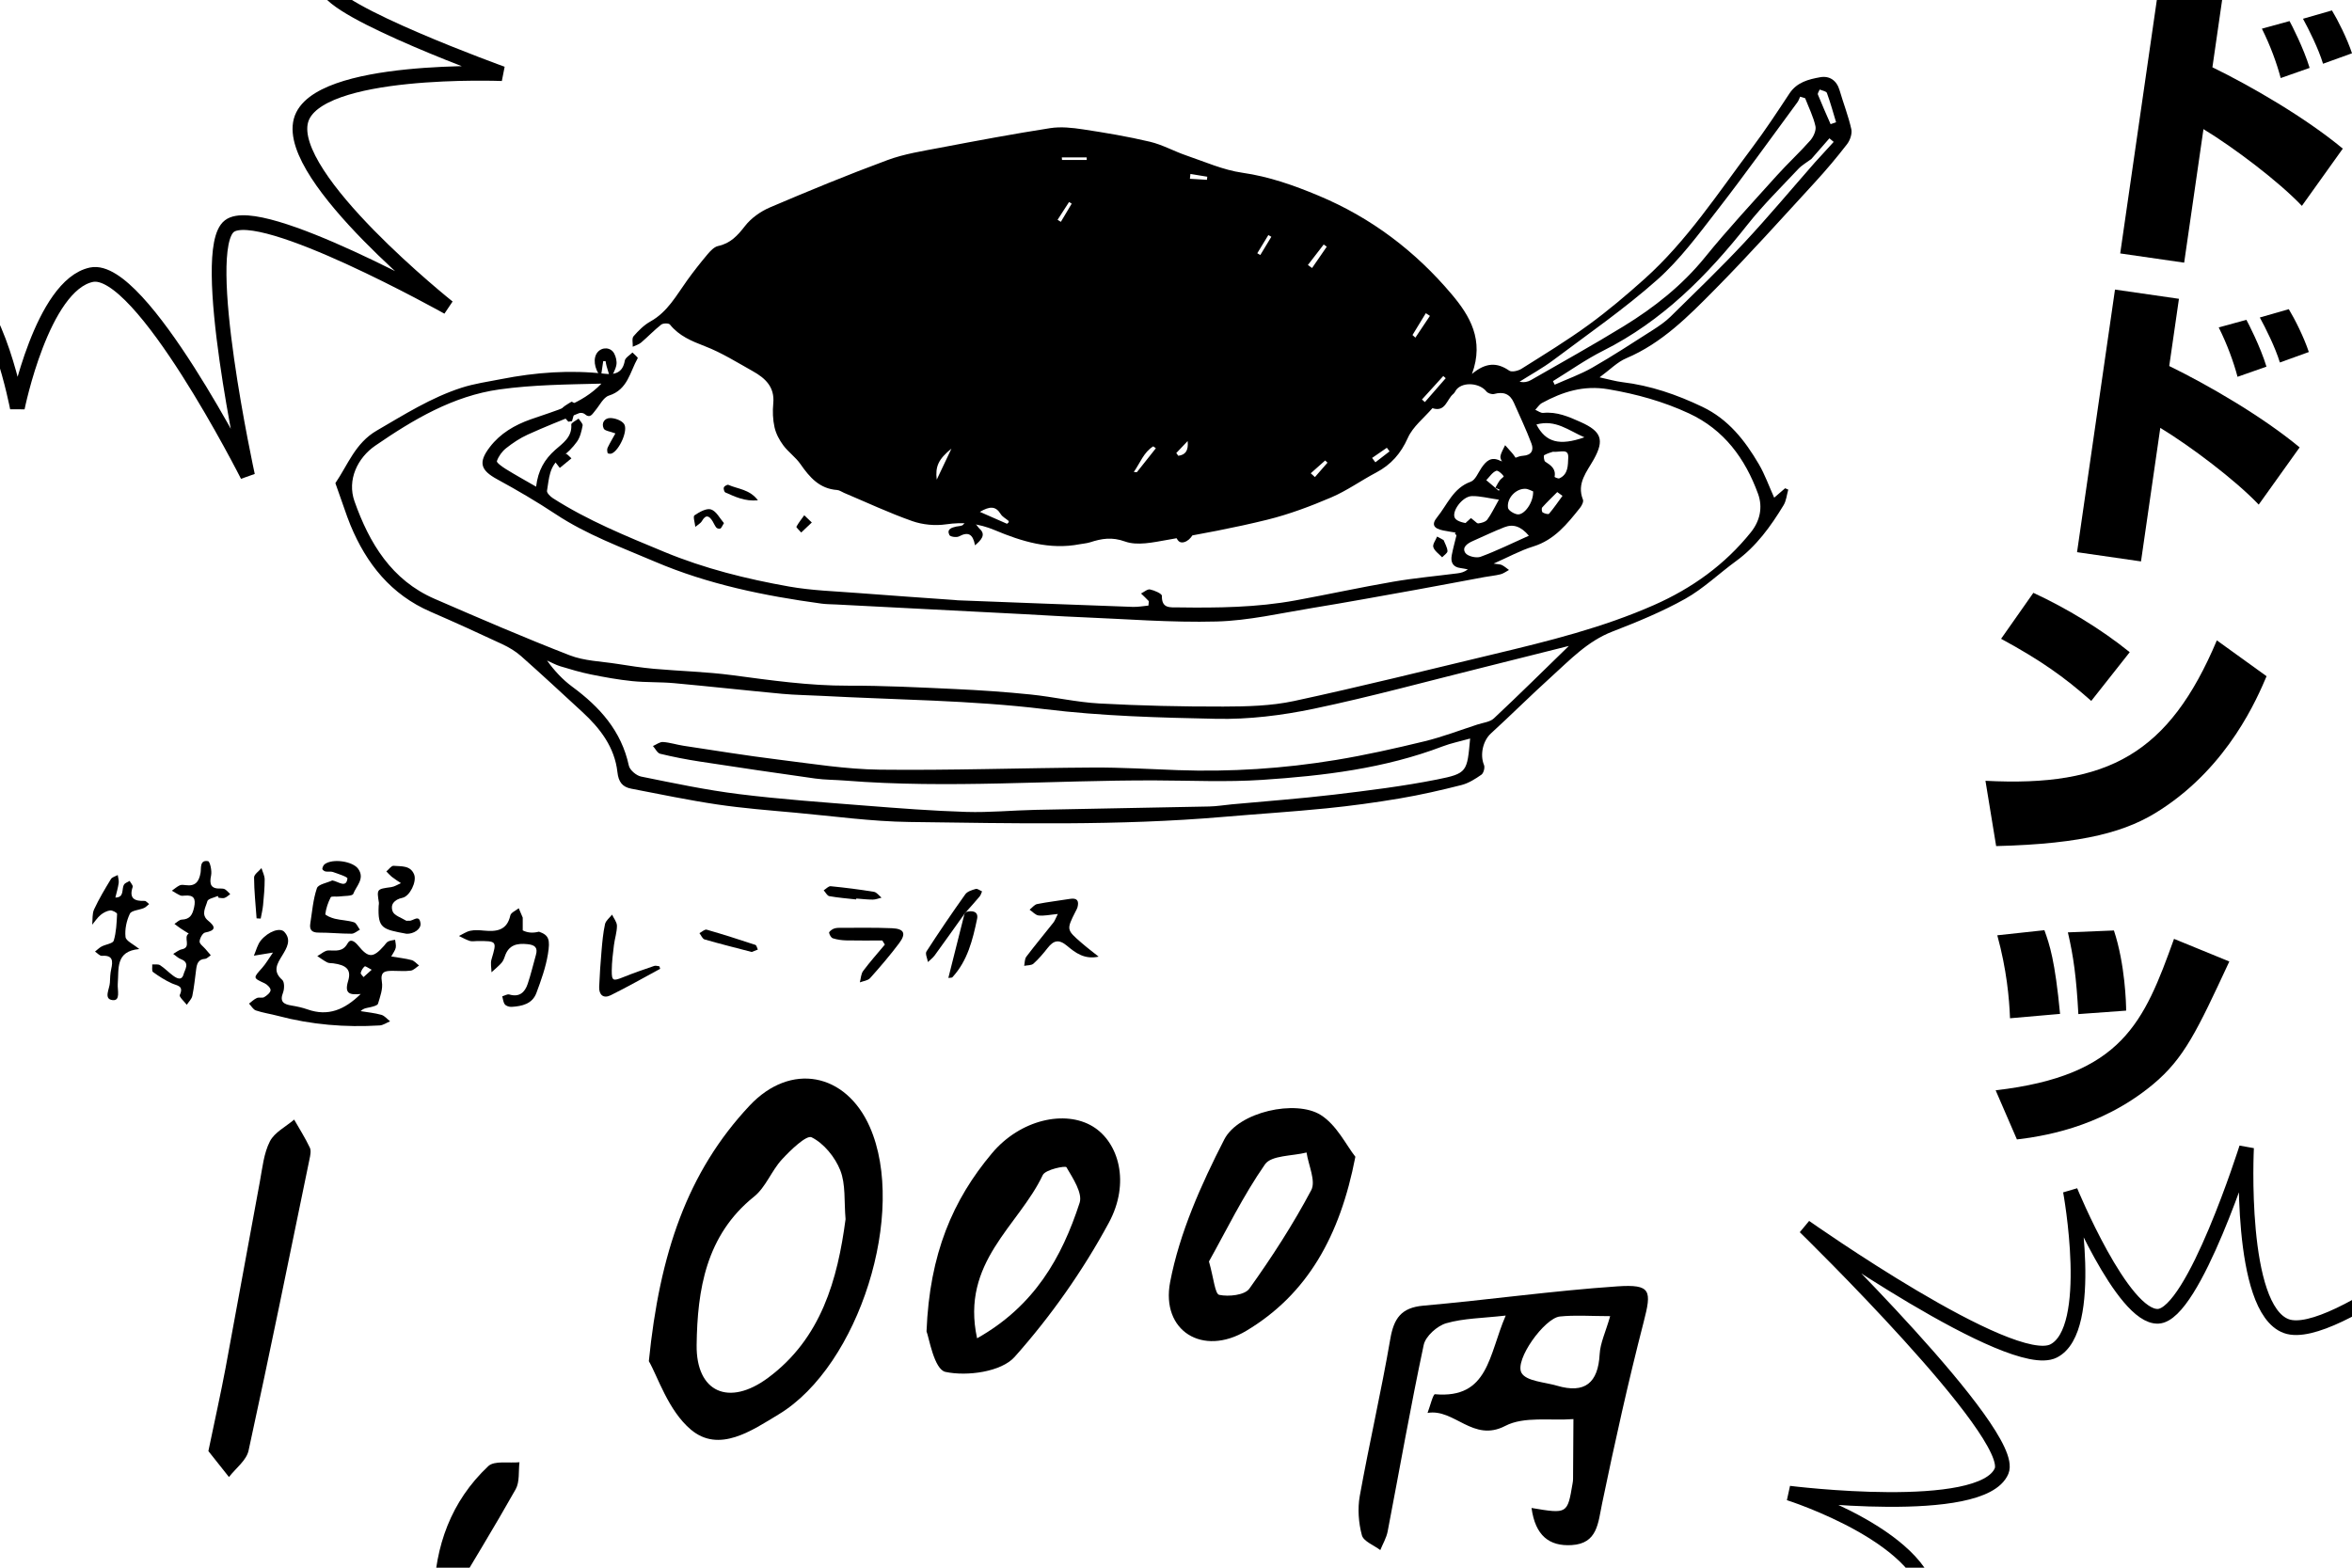 <?xml version="1.0" encoding="utf-8"?>
<!-- Generator: Adobe Illustrator 16.2.0, SVG Export Plug-In . SVG Version: 6.00 Build 0)  -->
<!DOCTYPE svg PUBLIC "-//W3C//DTD SVG 1.1//EN" "http://www.w3.org/Graphics/SVG/1.1/DTD/svg11.dtd">
<svg version="1.1" id="レイヤー_1" xmlns="http://www.w3.org/2000/svg" xmlns:xlink="http://www.w3.org/1999/xlink" x="0px"
	 y="0px" width="480px" height="320px" viewBox="0 0 480 320" enable-background="new 0 0 480 320" xml:space="preserve">
<path d="M109.41,99.339c0.397-3.324,1.713-5.569,3.916-7.522c1.486-1.317,3.461-2.577,3.262-5.158
	c-0.027-0.363,0.969-0.806,1.491-1.209c0.294,0.475,0.897,1.01,0.821,1.414c-0.216,1.141-0.498,2.384-1.155,3.3
	c-0.884,1.23-2.02,2.367-3.265,3.239c-2.422,1.696-2.422,4.324-2.846,6.771c-0.074,0.433,0.672,1.175,1.204,1.517
	c7.134,4.567,14.941,7.735,22.729,10.962c8.212,3.404,16.784,5.532,25.483,7.074c4.633,0.819,9.391,0.958,14.1,1.325
	c6.555,0.513,13.118,0.951,19.676,1.422c0.206,0.017,0.41,0.055,0.615,0.06c11.916,0.457,23.83,0.92,35.746,1.345
	c1.074,0.038,2.157-0.176,3.188-0.267c0.027-0.581,0.125-0.853,0.033-0.949c-0.489-0.529-1.025-1.016-1.542-1.518
	c0.617-0.301,1.306-0.936,1.837-0.826c0.899,0.187,2.433,0.861,2.42,1.304c-0.062,2.632,1.669,2.337,3.296,2.359
	c8.032,0.115,16.056,0.028,23.984-1.432c6.648-1.22,13.256-2.665,19.918-3.812c4.351-0.752,8.765-1.146,13.149-1.711
	c0.687-0.089,1.364-0.249,2.093-0.806c-0.494-0.09-0.983-0.205-1.479-0.267c-1.604-0.196-2.074-1.21-1.807-2.631
	c0.267-1.41,0.661-2.796,1.09-4.56c-0.937-0.158-1.887-0.297-2.831-0.486c-1.943-0.389-2.455-1.203-1.257-2.68
	c2.093-2.57,3.273-5.979,6.866-7.267c0.947-0.339,1.51-1.824,2.191-2.825c0.948-1.389,1.967-2.384,3.829-1.458
	c0.429,0.213,1.097,0.1,1.605-0.039c1.024-0.279,2.004-0.914,3.029-0.975c1.797-0.107,2.236-1.174,1.753-2.472
	c-1.06-2.842-2.383-5.587-3.601-8.368c-0.8-1.822-2.147-2.29-4.031-1.774c-0.459,0.125-1.28-0.147-1.574-0.521
	c-1.334-1.69-4.605-2.017-6.029-0.478c-0.278,0.299-0.417,0.746-0.726,0.993c-1.346,1.072-1.576,3.798-4.257,2.902
	c-1.716,1.999-3.984,3.752-5.015,6.058c-1.438,3.219-3.438,5.483-6.477,7.088c-3.085,1.626-5.958,3.702-9.146,5.063
	c-4.231,1.811-8.594,3.452-13.048,4.554c-6.769,1.675-13.646,2.936-20.519,4.139c-2.812,0.492-6.03,1.214-8.518,0.318
	c-2.693-0.969-4.768-0.609-7.135,0.156c-0.676,0.219-1.41,0.258-2.112,0.394c-6.149,1.191-11.851-0.558-17.375-2.884
	c-3.268-1.375-6.424-1.686-9.92-1.175c-2.232,0.326-4.765,0.088-6.891-0.661c-4.731-1.664-9.292-3.811-13.922-5.764
	c-0.472-0.194-0.928-0.548-1.408-0.583c-3.59-0.247-5.61-2.583-7.492-5.291c-0.975-1.405-2.47-2.442-3.495-3.82
	c-0.807-1.087-1.5-2.387-1.792-3.69c-0.351-1.57-0.416-3.268-0.258-4.876c0.327-3.354-1.639-5.155-4.167-6.57
	c-3.212-1.801-6.375-3.789-9.788-5.104c-2.733-1.056-5.255-2.089-7.136-4.425c-0.243-0.303-1.39-0.292-1.774,0.011
	c-1.439,1.131-2.708,2.478-4.104,3.668c-0.471,0.401-1.134,0.575-1.708,0.853c0.035-0.729-0.216-1.708,0.163-2.14
	c1.003-1.151,2.145-2.297,3.462-3.03c3.5-1.948,5.279-5.328,7.481-8.385c1.32-1.832,2.719-3.613,4.176-5.339
	c0.581-0.687,1.343-1.496,2.147-1.669c2.512-0.538,3.958-2.12,5.471-4.071c1.261-1.625,3.188-2.992,5.102-3.809
	c7.924-3.381,15.897-6.668,23.979-9.657c3.432-1.271,7.146-1.839,10.77-2.529c7.459-1.423,14.925-2.818,22.426-3.989
	c2.185-0.342,4.523-0.086,6.738,0.25c4.568,0.692,9.141,1.459,13.631,2.523c2.558,0.607,4.93,1.951,7.44,2.807
	c3.772,1.286,7.519,2.963,11.408,3.52c5.483,0.786,10.497,2.562,15.558,4.676c10.775,4.501,19.787,11.356,27.213,20.174
	c3.61,4.291,6.671,9.267,4.102,16.223c2.847-2.396,5.157-2.364,7.606-0.676c0.518,0.358,1.826,0.046,2.507-0.383
	c4.611-2.903,9.274-5.75,13.678-8.955c3.981-2.898,7.765-6.104,11.437-9.396c8.65-7.756,14.961-17.469,21.873-26.667
	c2.717-3.615,5.207-7.404,7.699-11.182c1.517-2.296,3.911-2.891,6.27-3.311c1.861-0.332,3.358,0.612,3.952,2.652
	c0.772,2.656,1.796,5.252,2.396,7.942c0.209,0.928-0.248,2.268-0.862,3.063c-2.063,2.678-4.25,5.273-6.537,7.765
	c-6.747,7.342-13.406,14.78-20.412,21.869c-5.394,5.457-10.812,10.99-18.133,14.082c-1.824,0.771-3.313,2.338-5.431,3.885
	c1.909,0.414,3.247,0.818,4.611,0.981c5.778,0.69,11.163,2.55,16.396,5.056c5.288,2.534,8.659,6.853,11.493,11.686
	c1.241,2.114,2.065,4.472,3.136,6.842c0.747-0.646,1.488-1.281,2.229-1.921c0.214,0.093,0.429,0.185,0.644,0.278
	c-0.307,1.064-0.399,2.26-0.954,3.175c-2.621,4.317-5.55,8.391-9.718,11.424c-3.48,2.535-6.638,5.608-10.361,7.692
	c-4.727,2.646-9.805,4.727-14.868,6.686c-5.063,1.959-8.626,5.763-12.471,9.239c-4.18,3.78-8.167,7.765-12.325,11.565
	c-1.607,1.472-2.271,4.333-1.396,6.433c0.216,0.52-0.082,1.656-0.525,1.969c-1.249,0.874-2.622,1.749-4.078,2.119
	c-4.165,1.059-8.369,2.02-12.606,2.735c-4.959,0.841-9.95,1.521-14.954,2.022c-7.051,0.705-14.126,1.149-21.188,1.756
	c-21.264,1.82-42.573,1.296-63.867,1.028c-7.786-0.097-15.563-1.192-23.339-1.898c-5.32-0.483-10.655-0.897-15.937-1.679
	c-5.875-0.871-11.697-2.103-17.536-3.219c-1.82-0.346-2.603-1.383-2.826-3.391c-0.563-5.062-3.506-8.905-7.146-12.257
	c-4.154-3.826-8.289-7.67-12.517-11.415c-1.133-1.004-2.5-1.81-3.876-2.455c-4.839-2.265-9.701-4.475-14.602-6.604
	c-8.047-3.494-13.057-9.758-16.33-17.646c-0.236-0.57-0.462-1.146-0.668-1.726c-0.813-2.292-1.614-4.584-2.42-6.878
	c2.565-3.761,4.049-8.177,8.451-10.731c5.616-3.262,11.093-6.741,17.304-8.743c2.617-0.844,5.389-1.229,8.101-1.763
	c6.988-1.375,14.025-1.902,21.133-1.087c2.046,0.234,3.651-0.186,4.072-2.661c0.106-0.63,1.024-1.125,1.569-1.682
	c0.378,0.396,1.154,1.021,1.076,1.157c-1.594,2.794-2.012,6.417-5.873,7.637c-1.146,0.361-1.896,1.999-2.806,3.068
	c-0.587,0.69-1.012,1.693-2.17,0.69c-0.247-0.214-0.813-0.291-1.123-0.165c-3.518,1.42-7.05,2.813-10.5,4.383
	c-1.566,0.714-3.045,1.701-4.397,2.772c-0.828,0.655-1.537,1.644-1.879,2.628c-0.104,0.301,1.121,1.187,1.844,1.632
	C105.156,96.936,107.122,98.02,109.41,99.339z M370.373,33.175c1.282-1.402,2.565-2.807,3.849-4.211
	c-0.291-0.245-0.581-0.487-0.873-0.732c-1.229,1.408-2.457,2.817-3.688,4.225c-0.896,0.673-1.912,1.233-2.669,2.039
	c-3.514,3.742-7.198,7.36-10.372,11.377c-8.235,10.421-17.394,19.668-29.448,25.719c-3.559,1.785-6.837,4.123-10.242,6.208
	c0.115,0.242,0.232,0.484,0.351,0.726c2.576-1.151,5.271-2.103,7.707-3.499c4.186-2.397,8.23-5.048,12.3-7.646
	c1.285-0.821,2.575-1.702,3.656-2.765c5.051-4.966,10.164-9.883,14.998-15.057C360.904,44.243,365.574,38.648,370.373,33.175z
	 M304.82,115.043c0.91,0.148,1.354,0.126,1.703,0.301c0.516,0.26,0.959,0.659,1.433,0.999c-0.567,0.301-1.104,0.723-1.712,0.88
	c-1.087,0.275-2.217,0.373-3.323,0.575c-4.632,0.854-9.257,1.747-13.892,2.581c-7.074,1.269-14.144,2.571-21.238,3.729
	c-6.48,1.06-12.975,2.582-19.494,2.754c-9.33,0.249-18.688-0.524-28.032-0.898c-3.798-0.153-7.59-0.409-11.384-0.605
	c-12.725-0.657-25.449-1.313-38.176-1.968c-1.025-0.055-2.063-0.043-3.078-0.183c-11.641-1.591-23.104-3.923-33.969-8.562
	c-6.882-2.938-13.932-5.512-20.243-9.688c-3.854-2.549-7.854-4.899-11.916-7.107c-3.43-1.867-3.957-3.435-1.526-6.607
	c2.125-2.777,5.038-4.473,8.295-5.634c5.072-1.81,10.419-3.062,14.474-7.305c-6.95,0.175-13.935,0.224-20.795,1.181
	c-9.484,1.324-17.61,6.158-25.364,11.486c-3.618,2.487-5.787,6.984-4.234,11.361c3.021,8.529,7.553,16.085,16.354,19.905
	c9.134,3.966,18.281,7.917,27.562,11.521c2.979,1.159,6.388,1.233,9.61,1.74c2.524,0.396,5.056,0.793,7.601,1.021
	c5.319,0.474,10.683,0.598,15.969,1.3c7.848,1.042,15.656,2.165,23.615,2.142c7.298-0.021,14.602,0.351,21.895,0.688
	c5.131,0.237,10.263,0.588,15.372,1.112c4.695,0.48,9.342,1.577,14.042,1.834c8.42,0.458,16.865,0.65,25.297,0.63
	c4.815-0.012,9.743-0.125,14.418-1.132c13.658-2.94,27.221-6.327,40.813-9.575c11.1-2.655,22.176-5.387,32.672-10.024
	c7.754-3.426,14.463-8.24,19.77-14.867c1.813-2.267,2.468-5.044,1.44-7.848c-2.634-7.2-6.927-13.066-14.082-16.394
	c-5.242-2.437-10.718-3.952-16.456-4.929c-5.073-0.862-9.334,0.513-13.556,2.809c-0.545,0.295-0.912,0.916-1.36,1.387
	c0.541,0.223,1.104,0.681,1.618,0.63c2.796-0.277,5.181,0.768,7.659,1.877c4.21,1.887,4.86,3.631,2.687,7.562
	c-1.399,2.525-3.578,4.913-2.238,8.264c0.168,0.416-0.23,1.212-0.584,1.658c-2.627,3.296-5.225,6.562-9.563,7.905
	C310.268,112.362,307.81,113.724,304.82,115.043z M300.027,150.753c-2.07,0.583-3.889,0.942-5.596,1.594
	c-11.871,4.527-24.331,6.013-36.854,6.843c-7.253,0.482-14.563,0.13-21.847,0.108c-21.079-0.064-42.156,1.713-63.234,0.037
	c-2.048-0.164-4.12-0.14-6.147-0.423c-7.834-1.097-15.66-2.256-23.478-3.454c-2.731-0.418-5.453-0.944-8.137-1.597
	c-0.586-0.143-0.989-1.034-1.479-1.582c0.685-0.292,1.387-0.862,2.047-0.82c1.425,0.096,2.815,0.563,4.236,0.775
	c6.402,0.967,12.794,2.009,19.217,2.802c6.926,0.855,13.872,1.988,20.82,2.07c14.5,0.168,29.003-0.353,43.507-0.435
	c5.751-0.034,11.506,0.325,17.259,0.531c10.825,0.385,21.596-0.313,32.269-2.072c6.072-0.999,12.096-2.354,18.078-3.807
	c3.678-0.894,7.241-2.265,10.851-3.439c1.138-0.369,2.537-0.502,3.339-1.253c5.144-4.819,10.151-9.78,15.297-14.782
	c-5.857,1.471-11.604,2.927-17.356,4.357c-11.563,2.869-23.063,6.027-34.714,8.468c-6.49,1.359-13.248,2.192-19.858,2.054
	c-11.687-0.242-23.359-0.551-35.059-1.978c-15.063-1.837-30.342-1.894-45.528-2.712c-2.668-0.146-5.346-0.162-8.004-0.412
	c-7.357-0.685-14.702-1.504-22.062-2.176c-2.849-0.262-5.735-0.131-8.578-0.421c-2.837-0.291-5.659-0.801-8.456-1.367
	c-2.102-0.425-4.165-1.045-6.22-1.664c-0.934-0.285-1.803-0.776-2.701-1.173c1.504,2.104,3.193,3.909,5.149,5.352
	c5.607,4.132,10.021,9.011,11.544,16.1c0.195,0.908,1.528,2.039,2.502,2.236c6.628,1.341,13.267,2.749,19.971,3.581
	c8.558,1.063,17.176,1.669,25.778,2.35c6.865,0.542,13.737,1.073,20.618,1.285c4.688,0.145,9.393-0.317,14.093-0.42
	c11.822-0.251,23.646-0.438,35.469-0.688c1.533-0.031,3.062-0.29,4.596-0.436c6.957-0.648,13.933-1.157,20.869-1.98
	c7.03-0.839,14.083-1.707,21.02-3.088C299.47,157.876,299.407,157.56,300.027,150.753z M368.4,20.05
	c-0.341-0.104-0.683-0.207-1.023-0.313c-0.18,0.376-0.306,0.795-0.549,1.123c-5.43,7.362-10.747,14.813-16.354,22.036
	c-3.837,4.941-7.621,10.086-12.259,14.206c-6.664,5.92-14.054,11.034-21.202,16.397c-2.179,1.633-4.593,2.951-6.896,4.414
	c0.913,0.21,1.674,0.041,2.319-0.329c6.33-3.635,12.716-7.181,18.933-10.999c6.243-3.833,11.932-8.324,16.614-14.102
	c4.654-5.741,9.705-11.164,14.647-16.665c2.199-2.445,4.637-4.681,6.811-7.147c0.652-0.742,1.25-2.046,1.059-2.916
	C370.069,23.796,369.13,21.945,368.4,20.05z M312.014,109.351c-1.618-1.912-3.188-2.437-4.984-1.741
	c-2.177,0.845-4.284,1.873-6.427,2.812c-1.102,0.483-2.313,1.282-1.556,2.438c0.449,0.684,2.23,1.112,3.095,0.796
	C305.383,112.468,308.49,110.926,312.014,109.351z M305.897,101.996c-2.172-0.313-3.84-0.762-5.498-0.731
	c-1.99,0.032-4.288,3.262-3.452,4.525c0.848,1.279,5.629,1.562,6.58,0.277C304.35,104.959,304.938,103.675,305.897,101.996z
	 M313.554,86.648c1.895,3.651,4.682,4.403,9.792,2.617C320.131,87.885,317.476,85.565,313.554,86.648z M312.886,100.307
	c-0.401-0.141-1-0.517-1.609-0.533c-1.914-0.054-3.805,1.921-3.521,3.88c0.078,0.544,1.183,1.215,1.896,1.333
	C311.028,105.216,312.97,102.619,312.886,100.307z M316.916,92.216c-0.221,0.077-1.054,0.287-1.775,0.692
	c-0.149,0.083-0.058,1.15,0.209,1.324c1.162,0.753,2.229,1.462,1.909,3.113c-0.009,0.042,0.734,0.405,0.979,0.295
	c1.842-0.836,1.733-2.669,1.812-4.218C320.143,91.479,318.567,92.334,316.916,92.216z M373.591,25.343
	c0.374-0.128,0.748-0.256,1.122-0.384c-0.606-2-1.154-4.022-1.874-5.981c-0.134-0.365-0.964-0.474-1.474-0.701
	c-0.133,0.346-0.467,0.773-0.365,1.024C371.815,21.333,372.717,23.333,373.591,25.343z M305.883,100.183
	c0.596-1.137,1.371-1.944,1.223-2.505c-0.183-0.676-1.355-1.719-1.729-1.585c-0.811,0.299-1.387,1.24-2.057,1.918
	C304.016,98.603,304.713,99.193,305.883,100.183z M318.876,101.211c-0.355-0.256-0.713-0.512-1.07-0.768
	c-1.032,1.039-2.095,2.05-3.069,3.139c-0.165,0.186-0.092,0.898,0.094,1.016c0.367,0.232,1.155,0.444,1.304,0.266
	C317.116,103.705,317.976,102.44,318.876,101.211z M205.512,106.918c0.219-0.198,0.33-0.254,0.354-0.334
	c0.024-0.081-0.003-0.229-0.063-0.282c-0.527-0.456-1.228-0.799-1.573-1.362c-1.047-1.707-2.256-1.614-4.257-0.458
	C202.146,105.438,203.865,106.194,205.512,106.918z M194.173,91.573c-2.681,2.173-3.322,3.665-3.002,6.334
	C192.342,95.434,193.257,93.503,194.173,91.573z M231.391,96.336c0.352,0.017,0.591,0.093,0.647,0.022
	c1.294-1.608,2.571-3.233,3.851-4.856c-0.178-0.13-0.353-0.261-0.529-0.393C233.409,92.303,232.703,94.468,231.391,96.336z
	 M266.918,54.09c0.283,0.205,0.567,0.412,0.851,0.617c1-1.449,1.999-2.899,2.999-4.352c-0.208-0.148-0.416-0.3-0.624-0.451
	C269.067,51.301,267.992,52.695,266.918,54.09z M288.263,68.387c0.195,0.177,0.393,0.355,0.59,0.531
	c0.989-1.479,1.979-2.958,2.968-4.439c-0.28-0.183-0.559-0.366-0.838-0.55C290.075,65.415,289.17,66.902,288.263,68.387z
	 M295.047,77.197c-0.169-0.148-0.336-0.296-0.503-0.443c-1.448,1.599-2.896,3.194-4.347,4.794c0.201,0.175,0.398,0.351,0.597,0.525
	C292.211,80.448,293.629,78.823,295.047,77.197z M280.021,93.475c0.223,0.297,0.442,0.596,0.668,0.894
	c0.964-0.745,1.93-1.488,2.896-2.234c-0.185-0.245-0.369-0.492-0.552-0.736C282.031,92.09,281.025,92.781,280.021,93.475z
	 M246.318,36.702c0.021-0.21,0.045-0.422,0.063-0.631c-1.146-0.188-2.291-0.377-3.438-0.564c-0.035,0.329-0.069,0.657-0.104,0.987
	C244.001,36.564,245.161,36.634,246.318,36.702z M267.502,96.603c0.283,0.26,0.567,0.52,0.851,0.779
	c0.854-0.981,1.71-1.963,2.566-2.941c-0.161-0.148-0.317-0.298-0.477-0.447C269.463,94.862,268.48,95.734,267.502,96.603z
	 M216.696,32.132c0.014,0.172,0.028,0.344,0.042,0.516c1.683,0,3.365,0,5.049,0c-0.006-0.172-0.012-0.344-0.017-0.516
	C220.079,32.132,218.389,32.132,216.696,32.132z M240.057,92.474c0.137,0.188,0.275,0.374,0.414,0.562
	c1.469-0.198,2.099-1.043,1.907-3.009C241.427,91.031,240.742,91.752,240.057,92.474z M256.588,51.693
	c0.206,0.12,0.413,0.241,0.619,0.36c0.752-1.24,1.502-2.481,2.251-3.721c-0.205-0.118-0.407-0.236-0.61-0.354
	C258.094,49.218,257.34,50.455,256.588,51.693z M215.83,44.863c0.224,0.141,0.447,0.279,0.671,0.419
	c0.738-1.237,1.476-2.475,2.213-3.711c-0.179-0.113-0.356-0.227-0.538-0.34C217.394,42.441,216.611,43.653,215.83,44.863z"/>
<path d="M308.034,100.825c-1.297-0.57-2.078-0.915-2.859-1.262c0.398-0.625,0.682-1.392,1.225-1.847
	c1.105-0.929,1.809-1.743,0.484-3.053c-0.377-0.375-0.742-1.057-0.668-1.522c0.131-0.787,0.615-1.514,0.953-2.266
	c0.471,0.524,0.949,1.045,1.408,1.581c1.758,2.046,1.98,4.292,0.762,6.664C309.028,99.726,308.505,100.221,308.034,100.825z"/>
<path d="M123.103,73.727c-0.147,1.016-0.293,2.027-0.473,3.248c-1.421-1.772-1.635-3.952-0.67-5.088
	c0.94-1.107,2.685-1.036,3.385,0.271c0.365,0.684,0.584,1.615,0.444,2.355c-0.185,0.995-0.782,1.915-1.204,2.865
	c-0.265-0.878-0.539-1.755-0.792-2.64c-0.094-0.336-0.14-0.686-0.208-1.03C123.427,73.718,123.266,73.723,123.103,73.727z"/>
<path d="M125.591,88.472c-1.102-0.428-2.156-0.517-2.383-0.994c-0.538-1.137,0.188-2.167,1.355-2.146
	c0.96,0.017,2.267,0.471,2.784,1.188c0.925,1.285-0.989,5.477-2.547,6.063c-0.231,0.087-0.762,0.01-0.789-0.093
	c-0.098-0.35-0.154-0.801-0.005-1.108C124.533,90.301,125.153,89.263,125.591,88.472z"/>
<path d="M198.985,111.308c-0.429-2.262-1.348-2.846-3.266-1.818c-0.497,0.266-1.787,0.077-1.961-0.271
	c-0.594-1.212,0.438-1.515,1.382-1.735c0.491-0.112,1.18-0.083,1.435-0.397c1.778-2.21,2.595,0.187,3.375,0.882
	C201.269,109.154,200.227,110.258,198.985,111.308z"/>
<path d="M147.744,106.776c-0.414,0.66-0.518,1.024-0.73,1.109c-0.224,0.09-0.661-0.002-0.814-0.182
	c-0.32-0.374-0.498-0.864-0.762-1.291c-0.696-1.124-1.368-1.479-2.191-0.053c-0.284,0.488-0.888,0.793-1.346,1.184
	c-0.081-0.812-0.503-2.123-0.181-2.342c0.992-0.677,2.459-1.518,3.387-1.212C146.199,104.348,146.918,105.839,147.744,106.776z"/>
<path d="M242.037,105.557c0.782,1.293,1.47,1.942,1.54,2.651c0.133,1.34-1.675,2.932-2.802,2.413
	c-0.585-0.268-1.114-1.62-0.947-2.312C240.033,107.463,240.986,106.795,242.037,105.557z"/>
<path d="M154.679,102.124c-2.702,0.254-4.67-0.739-6.645-1.601c-0.229-0.101-0.417-0.756-0.309-1.032
	c0.104-0.267,0.717-0.613,0.927-0.519C150.583,99.835,152.974,99.856,154.679,102.124z"/>
<path d="M224.29,107.625c-1.595,0.914-2.833,1.622-4.069,2.328c-0.108-0.739-0.564-1.724-0.254-2.159
	c0.583-0.819,1.547-1.483,2.491-1.853C222.753,105.826,223.499,106.871,224.29,107.625z"/>
<path d="M115.991,86.079c-0.589-0.741-1.795-1.697-1.628-2.179c0.276-0.804,1.401-1.352,2.246-1.885
	c0.136-0.087,0.998,0.508,0.967,0.692c-0.189,1.103-0.542,2.176-0.839,3.259C116.489,86.005,116.24,86.042,115.991,86.079z"/>
<path d="M244.207,103.791c-1.246,0.881-1.972,1.75-2.4,1.624c-0.956-0.284-1.768-1.063-2.637-1.642
	c0.73-0.416,1.438-1.104,2.198-1.165C242.061,102.551,242.812,103.172,244.207,103.791z"/>
<path d="M163.509,108.698c-0.479-0.569-1.047-1.054-0.974-1.187c0.451-0.821,1.048-1.566,1.597-2.334
	c0.514,0.49,1.028,0.984,1.542,1.476C165.016,107.275,164.358,107.895,163.509,108.698z"/>
<path d="M301.776,107.051c-1.564,1.063-2.77,1.911-4.023,2.673c-0.084,0.053-0.561-0.537-0.854-0.829
	c1.076-1.054,2.135-2.129,3.268-3.121C300.231,105.72,300.882,106.333,301.776,107.051z"/>
<path d="M114.244,95.51c-0.523-0.668-0.838-1.069-1.149-1.467c0.778-0.491,1.521-1.077,2.364-1.406
	c0.229-0.091,0.763,0.593,1.157,0.924C115.894,94.154,115.173,94.747,114.244,95.51z"/>
<path d="M294.612,110.244c0.289,0.748,0.756,1.483,0.793,2.242c0.02,0.405-0.703,0.848-1.092,1.272
	c-0.629-0.68-1.537-1.267-1.797-2.067c-0.188-0.58,0.484-1.437,0.775-2.17C293.733,109.763,294.173,110.004,294.612,110.244z"/>
<path fill="none" d="M287.004,108.51c2.989-1.319,5.447-2.681,8.078-3.496c4.338-1.344,6.937-4.608,9.563-7.905
	c0.354-0.444,0.753-1.241,0.585-1.657c-1.34-3.352,0.837-5.739,2.236-8.267c2.176-3.93,1.524-5.674-2.687-7.561
	c-2.479-1.111-4.862-2.155-7.659-1.877c-0.513,0.049-1.076-0.407-1.618-0.629c0.449-0.471,0.816-1.093,1.361-1.388
	c4.222-2.296,8.479-3.67,13.556-2.809c5.738,0.977,11.214,2.493,16.456,4.929c7.154,3.327,11.447,9.194,14.082,16.395
	c1.025,2.803,0.372,5.581-1.44,7.847c-5.308,6.626-12.017,11.441-19.77,14.867c-10.497,4.638-21.573,7.369-32.672,10.024
	c-13.592,3.248-27.152,6.636-40.812,9.575c-4.676,1.007-9.604,1.12-14.419,1.132c-8.433,0.021-16.876-0.172-25.296-0.63
	c-4.699-0.256-9.347-1.354-14.042-1.834c-5.108-0.523-10.24-0.875-15.372-1.112c-7.294-0.339-14.597-0.71-21.895-0.688
	c-7.958,0.021-15.768-1.099-23.615-2.142c-5.287-0.702-10.648-0.826-15.969-1.3c-2.544-0.227-5.075-0.622-7.6-1.02
	c-3.224-0.506-6.633-0.582-9.611-1.74c-9.28-3.604-18.427-7.556-27.562-11.521c-8.799-3.822-13.332-11.376-16.353-19.906
	c-1.551-4.378,0.617-8.875,4.235-11.361c7.754-5.329,15.879-10.162,25.362-11.485c6.86-0.957,13.846-1.006,20.795-1.182
	c-4.053,4.245-9.399,5.496-14.473,7.306c-3.257,1.16-6.169,2.855-8.295,5.633c-2.43,3.173-1.903,4.741,1.527,6.607
	c4.061,2.208,8.063,4.558,11.916,7.107c6.312,4.176,13.36,6.751,20.242,9.688c10.865,4.639,22.329,6.971,33.97,8.562
	c1.015,0.138,2.051,0.129,3.078,0.183c12.727,0.655,25.45,1.311,38.176,1.969c3.794,0.196,7.587,0.452,11.382,0.604
	c9.345,0.374,18.704,1.148,28.034,0.9c6.519-0.171,13.012-1.696,19.494-2.754c7.094-1.159,14.162-2.459,21.237-3.729
	c4.636-0.833,9.261-1.724,13.892-2.581c1.105-0.203,2.237-0.3,3.324-0.575c0.605-0.156,1.144-0.579,1.711-0.88
	c-0.474-0.339-0.916-0.738-1.433-0.999C288.36,108.636,287.915,108.659,287.004,108.51z"/>
<path fill="none" d="M282.21,144.219c-0.619,6.808-0.557,7.123-6.781,8.361c-6.938,1.379-13.988,2.248-21.021,3.086
	c-6.937,0.826-13.912,1.333-20.869,1.981c-1.534,0.146-3.063,0.404-4.596,0.436c-11.823,0.25-23.646,0.438-35.468,0.688
	c-4.7,0.102-9.404,0.563-14.094,0.419c-6.88-0.211-13.753-0.743-20.617-1.285c-8.604-0.681-17.223-1.285-25.779-2.35
	c-6.704-0.832-13.342-2.239-19.97-3.581c-0.976-0.196-2.309-1.328-2.502-2.236c-1.521-7.088-5.938-11.967-11.545-16.099
	c-1.955-1.442-3.646-3.248-5.15-5.352c0.899,0.396,1.77,0.887,2.703,1.172c2.055,0.619,4.119,1.24,6.219,1.665
	c2.798,0.564,5.619,1.077,8.456,1.367c2.843,0.291,5.729,0.158,8.578,0.42c7.358,0.671,14.703,1.493,22.062,2.176
	c2.658,0.25,5.337,0.268,8.004,0.413c15.188,0.818,30.468,0.875,45.528,2.712c11.7,1.426,23.372,1.734,35.06,1.977
	c6.609,0.14,13.367-0.692,19.857-2.053c11.651-2.441,23.152-5.599,34.714-8.468c5.753-1.431,11.499-2.886,17.357-4.356
	c-5.146,5.001-10.153,9.963-15.297,14.782c-0.803,0.751-2.202,0.884-3.339,1.253c-3.609,1.175-7.174,2.546-10.852,3.439
	c-5.981,1.451-12.006,2.808-18.078,3.807c-10.672,1.761-21.441,2.457-32.268,2.072c-5.753-0.205-11.508-0.566-17.259-0.532
	c-14.504,0.083-29.009,0.604-43.508,0.435c-6.947-0.082-13.896-1.214-20.819-2.069c-6.423-0.793-12.815-1.835-19.217-2.802
	c-1.422-0.212-2.813-0.68-4.237-0.775c-0.66-0.042-1.362,0.527-2.046,0.819c0.486,0.547,0.891,1.439,1.478,1.582
	c2.685,0.651,5.404,1.178,8.137,1.596c7.817,1.199,15.644,2.356,23.478,3.454c2.029,0.282,4.101,0.259,6.149,0.423
	c21.078,1.677,42.154-0.102,63.233-0.037c7.283,0.021,14.594,0.374,21.847-0.108c12.523-0.83,24.982-2.315,36.854-6.843
	C278.321,145.162,280.139,144.803,282.21,144.219z"/>
<path fill="none" d="M391.239,13.25c0.818,2.127,1.873,4.205,2.355,6.404c0.215,0.978-0.455,2.44-1.188,3.273
	c-2.438,2.771-5.176,5.278-7.645,8.024c-5.551,6.175-11.221,12.262-16.443,18.707c-5.258,6.484-11.643,11.525-18.65,15.828
	c-6.979,4.287-14.146,8.267-21.252,12.348c-0.725,0.416-1.578,0.604-2.604,0.369c2.586-1.644,5.295-3.122,7.74-4.955
	c8.023-6.021,16.318-11.762,23.801-18.406c5.205-4.624,9.453-10.399,13.76-15.946c6.295-8.107,12.266-16.472,18.359-24.735
	c0.271-0.369,0.414-0.837,0.615-1.262C390.474,13.017,390.856,13.133,391.239,13.25z"/>
<path fill="none" d="M393.454,27.984c-5.387,6.145-10.629,12.423-16.201,18.393c-5.426,5.808-11.166,11.327-16.836,16.901
	c-1.213,1.192-2.66,2.182-4.104,3.104c-4.566,2.918-9.107,5.893-13.809,8.584c-2.734,1.565-5.76,2.634-8.65,3.928
	c-0.131-0.271-0.264-0.544-0.395-0.814c3.824-2.342,7.504-4.966,11.498-6.97c13.531-6.792,23.813-17.173,33.059-28.871
	c3.563-4.509,7.697-8.569,11.643-12.771c0.85-0.903,1.99-1.533,2.996-2.288C392.921,27.445,393.188,27.715,393.454,27.984z"/>
<path fill="none" d="M327.944,113.494c-3.957,1.768-7.445,3.499-11.082,4.833c-0.969,0.354-2.969-0.127-3.473-0.895
	c-0.854-1.298,0.51-2.194,1.746-2.738c2.402-1.054,4.77-2.208,7.213-3.154C324.364,110.759,326.128,111.348,327.944,113.494z"/>
<path fill="none" d="M321.077,105.238c-1.076,1.885-1.736,3.327-2.66,4.57c-1.066,1.441-6.436,1.125-7.387-0.312
	c-0.938-1.418,1.641-5.043,3.875-5.08C316.767,104.383,318.638,104.889,321.077,105.238z"/>
<path fill="none" d="M329.673,88.009c4.402-1.215,7.383,1.389,10.992,2.938C334.927,92.951,331.8,92.108,329.673,88.009z"/>
<path fill="none" d="M328.923,103.342c0.096,2.596-2.086,5.511-3.631,5.254c-0.803-0.134-2.041-0.886-2.129-1.497
	c-0.316-2.198,1.805-4.416,3.953-4.354C327.8,102.762,328.472,103.184,328.923,103.342z"/>
<path fill="none" d="M333.446,94.258c1.854,0.133,3.623-0.826,3.516,1.354c-0.088,1.739,0.033,3.798-2.033,4.735
	c-0.271,0.125-1.105-0.283-1.098-0.331c0.359-1.854-0.84-2.647-2.145-3.494c-0.299-0.194-0.402-1.395-0.234-1.486
	C332.263,94.581,333.198,94.346,333.446,94.258z"/>
<path fill="none" d="M361.285,98.527c-0.801-1.84-1.625-3.67-2.372-5.53c-0.093-0.23,0.213-0.621,0.334-0.938
	c0.467,0.208,1.229,0.309,1.352,0.644c0.656,1.793,1.157,3.645,1.715,5.476C361.969,98.292,361.627,98.41,361.285,98.527z"/>
<path fill="none" d="M321.06,103.203c-1.313-1.111-2.096-1.774-2.875-2.438c0.752-0.762,1.396-1.818,2.309-2.153
	c0.416-0.149,1.734,1.021,1.938,1.779C322.599,101.021,321.728,101.926,321.06,103.203z"/>
<path fill="none" d="M335.646,104.357c-1.01,1.38-1.977,2.802-3.08,4.102c-0.166,0.197-1.051-0.038-1.463-0.299
	c-0.209-0.131-0.291-0.934-0.105-1.142c1.098-1.222,2.287-2.355,3.445-3.521C334.845,103.781,335.245,104.07,335.646,104.357z"/>
<path fill="none" d="M187.696,100.386c-1.647-0.725-3.365-1.48-5.539-2.437c2.001-1.158,3.211-1.25,4.258,0.458
	c0.347,0.563,1.045,0.905,1.574,1.361c0.06,0.054,0.088,0.201,0.063,0.282C188.026,100.132,187.915,100.188,187.696,100.386z"/>
<path fill="none" d="M176.356,85.039c-0.915,1.93-1.831,3.86-3.002,6.334C173.033,88.704,173.675,87.211,176.356,85.039z"/>
<path fill="none" d="M358.339,105.698c-0.217-0.219-0.435-0.438-0.649-0.657c1.126-1.289,2.251-2.578,3.376-3.867
	c0.266,0.224,0.531,0.447,0.797,0.67C360.687,103.128,359.513,104.413,358.339,105.698z"/>
<path fill="none" d="M213.574,89.804c1.313-1.869,2.019-4.033,3.969-5.226c0.175,0.131,0.354,0.262,0.529,0.393
	c-1.28,1.622-2.556,3.248-3.85,4.857C214.166,89.897,213.927,89.821,213.574,89.804z"/>
<path fill="none" d="M277.321,51.46c1.205-1.565,2.412-3.131,3.619-4.696c0.232,0.169,0.467,0.337,0.701,0.506
	c-1.123,1.628-2.244,3.256-3.367,4.884C277.958,51.923,277.639,51.691,277.321,51.46z"/>
<path fill="none" d="M301.282,67.51c1.018-1.667,2.033-3.335,3.053-5.004c0.314,0.206,0.627,0.412,0.941,0.617
	c-1.109,1.662-2.221,3.321-3.332,4.982C301.724,67.908,301.503,67.709,301.282,67.51z"/>
<path fill="none" d="M308.896,77.399c-1.592,1.825-3.184,3.65-4.773,5.477c-0.223-0.197-0.443-0.396-0.67-0.591
	c1.627-1.796,3.252-3.588,4.879-5.383C308.519,77.067,308.706,77.233,308.896,77.399z"/>
<path fill="none" d="M292.03,95.672c1.127-0.777,2.256-1.555,3.383-2.333c0.205,0.273,0.412,0.551,0.619,0.826
	c-1.086,0.837-2.17,1.672-3.252,2.508C292.528,96.341,292.28,96.006,292.03,95.672z"/>
<path fill="none" d="M228.502,30.17c-1.157-0.07-2.317-0.14-3.477-0.209c0.034-0.33,0.067-0.658,0.103-0.986
	c1.146,0.188,2.292,0.376,3.438,0.564C228.546,29.749,228.524,29.96,228.502,30.17z"/>
<path fill="none" d="M277.976,99.184c1.1-0.977,2.201-1.954,3.301-2.931c0.178,0.167,0.354,0.335,0.535,0.503
	c-0.963,1.099-1.922,2.201-2.883,3.302C278.612,99.766,278.294,99.476,277.976,99.184z"/>
<path fill="none" d="M198.879,25.598c1.693,0,3.384,0,5.074,0c0.005,0.172,0.01,0.344,0.018,0.516c-1.685,0-3.366,0-5.049,0
	C198.907,25.942,198.893,25.771,198.879,25.598z"/>
<path fill="none" d="M222.24,85.94c0.685-0.722,1.37-1.441,2.321-2.446c0.19,1.965-0.438,2.81-1.908,3.008
	C222.517,86.314,222.378,86.128,222.24,85.94z"/>
<path fill="none" d="M238.771,45.16c0.753-1.238,1.506-2.476,2.26-3.715c0.203,0.118,0.406,0.236,0.61,0.354
	c-0.75,1.24-1.5,2.48-2.25,3.721C239.184,45.401,238.977,45.28,238.771,45.16z"/>
<path fill="none" d="M198.013,38.329c0.78-1.21,1.563-2.423,2.347-3.634c0.179,0.113,0.356,0.227,0.538,0.34
	c-0.739,1.236-1.476,2.474-2.213,3.711C198.46,38.609,198.236,38.469,198.013,38.329z"/>
<g>
	<path d="M55.703,194.442c-1.785,0.291-2.839,0.46-3.891,0.633c0.465-1.056,0.729-2.275,1.439-3.129
		c1.549-1.854,3.917-2.661,4.772-1.73c1.513,1.645,0.505,3.287-0.406,4.785c-1.033,1.696-2.063,3.217-0.018,5.018
		c0.476,0.417,0.456,1.843,0.159,2.606c-0.724,1.863,0.141,2.361,1.711,2.622c1.111,0.186,2.231,0.419,3.292,0.796
		c4.187,1.484,7.556,0.076,10.852-3.147c-2.261,0.219-3.364-0.04-2.562-2.671c0.713-2.34-0.428-3.246-3.055-3.59
		c-0.408-0.052-0.867-0.008-1.211-0.184c-0.71-0.367-1.356-0.854-2.03-1.291c0.762-0.407,1.522-1.15,2.285-1.155
		c1.534-0.009,2.905,0.349,3.9-1.446c0.581-1.049,1.467-0.388,2.169,0.47c2.097,2.566,3.045,2.531,5.257,0.04
		c0.272-0.307,0.499-0.71,0.842-0.886c0.423-0.218,0.946-0.242,1.426-0.352c0.055,0.548,0.235,1.122,0.126,1.636
		c-0.115,0.54-0.511,1.021-0.913,1.771c1.583,0.268,2.896,0.398,4.151,0.737c0.566,0.151,1.02,0.724,1.522,1.103
		c-0.563,0.366-1.095,0.968-1.696,1.048c-1.21,0.166-2.459,0.036-3.694,0.043c-1.479,0.01-2.575,0.086-2.197,2.255
		c0.245,1.406-0.353,3.003-0.788,4.453c-0.113,0.375-1.025,0.582-1.605,0.725c-0.619,0.153-1.278,0.137-1.943,0.794
		c1.417,0.236,2.863,0.367,4.237,0.755c0.663,0.188,1.187,0.866,1.771,1.319c-0.704,0.292-1.396,0.797-2.116,0.842
		c-7.025,0.429-13.964-0.146-20.784-1.956c-1.485-0.395-3.028-0.61-4.479-1.101c-0.562-0.19-0.939-0.915-1.402-1.396
		c0.525-0.394,1.005-0.883,1.589-1.144c0.44-0.197,1.104,0.057,1.499-0.176c0.55-0.323,1.255-0.89,1.306-1.407
		c0.042-0.44-0.658-1.159-1.192-1.409c-2.421-1.13-2.406-1.055-0.52-3.167C54.273,196.694,54.848,195.668,55.703,194.442z
		 M75.852,197.948c-0.688-0.347-1.282-0.8-1.424-0.687c-0.389,0.312-0.685,0.833-0.812,1.327c-0.057,0.221,0.37,0.571,0.576,0.86
		C74.668,199.019,75.141,198.592,75.852,197.948z"/>
	<path d="M44.447,182.887c-0.742,0.347-1.99,0.557-2.126,1.064c-0.336,1.256-1.378,2.734,0.144,3.965
		c1.576,1.273,1.604,2.014-0.611,2.44c-0.501,0.097-1.09,1.173-1.12,1.823c-0.022,0.499,0.771,1.035,1.206,1.551
		c0.354,0.419,0.715,0.837,1.074,1.256c-0.394,0.259-0.772,0.706-1.184,0.736c-1.368,0.1-1.644,1.007-1.789,2.088
		c-0.246,1.826-0.419,3.666-0.79,5.467c-0.136,0.659-0.745,1.221-1.137,1.828c-0.508-0.684-1.595-1.626-1.427-2.001
		c0.871-1.918-0.506-1.876-1.608-2.375c-1.362-0.613-2.647-1.438-3.857-2.318c-0.279-0.204-0.115-1.017-0.155-1.548
		c0.543,0.04,1.203-0.102,1.604,0.159c0.938,0.605,1.723,1.446,2.627,2.112c0.771,0.564,1.787,1.136,2.169-0.273
		c0.268-0.986,1.369-2.339-0.545-3.075c-0.579-0.224-1.054-0.711-1.575-1.074c0.583-0.32,1.132-0.809,1.754-0.934
		c2.091-0.412,0.189-2.49,1.421-3.214c-0.536-0.336-1.08-0.658-1.604-1.012c-0.451-0.303-0.878-0.641-1.317-0.964
		c0.497-0.308,0.982-0.854,1.49-0.873c1.686-0.065,2.188-0.997,2.517-2.491c0.39-1.778-0.03-2.576-1.905-2.411
		c-0.305,0.027-0.656,0.079-0.915-0.04c-0.594-0.267-1.145-0.632-1.713-0.959c0.527-0.371,1.02-0.818,1.595-1.092
		c0.338-0.16,0.816-0.102,1.217-0.047c1.97,0.279,2.731-0.691,3.047-2.532c0.157-0.924-0.221-2.669,1.527-2.359
		c0.391,0.068,0.816,1.97,0.621,2.895c-0.394,1.856-0.047,2.78,1.983,2.691c0.298-0.014,0.658,0.026,0.893,0.186
		c0.383,0.258,0.689,0.634,1.027,0.957c-0.386,0.27-0.737,0.632-1.163,0.772c-0.361,0.119-0.809-0.016-1.219-0.039
		C44.55,183.125,44.498,183.009,44.447,182.887z"/>
	<path d="M109.994,190.176c-1.105,0.283-2.21,0.292-3.314-0.262c0,0,0-1.479,0-2.611c-0.278-0.649-0.55-1.285-0.816-1.912
		c-0.594,0.485-1.586,0.882-1.716,1.471c-0.691,3.112-2.856,3.33-5.397,3.093c-0.917-0.086-1.882-0.153-2.768,0.033
		c-0.812,0.172-1.547,0.7-2.316,1.068c0.735,0.349,1.447,0.767,2.215,1.011c0.468,0.148,1.021,0.017,1.534,0.017
		c4.04,0,3.995-0.015,2.886,3.765c-0.234,0.802-0.009,1.738,0.005,2.613c0.685-0.63,1.411-1.217,2.032-1.905
		c0.332-0.367,0.54-0.88,0.7-1.365c0.771-2.321,2.488-2.702,4.651-2.464c1.428,0.154,2.117,0.659,1.686,2.172
		c-0.565,1.979-1.023,3.989-1.684,5.935c-0.583,1.729-1.687,2.768-3.746,2.164c-0.41-0.12-0.958,0.234-1.443,0.373
		c0.163,0.557,0.193,1.221,0.528,1.645c0.263,0.332,0.911,0.534,1.37,0.506c2.127-0.126,4.233-0.591,5.066-2.833
		c0.965-2.587,1.915-5.236,2.355-7.943C112.302,191.797,112.041,190.892,109.994,190.176z"/>
	<path d="M28.425,193.722c-4.913,0.426-4.147,4.021-4.393,7.127c-0.096,1.206,0.626,3.479-1.043,3.299
		c-1.93-0.211-0.61-2.303-0.561-3.588c0.035-0.923,0.071-1.862,0.271-2.758c0.368-1.653,0.353-2.86-1.902-2.697
		c-0.443,0.033-0.934-0.56-1.403-0.868c0.443-0.351,0.849-0.773,1.342-1.036c0.834-0.439,2.303-0.606,2.478-1.194
		c0.52-1.739,0.592-3.621,0.68-5.46c0.011-0.232-0.959-0.769-1.415-0.708c-0.688,0.09-1.413,0.474-1.957,0.93
		c-0.659,0.553-1.144,1.312-1.703,1.979c0.111-1.051-0.034-2.219,0.386-3.126c0.989-2.137,2.209-4.168,3.433-6.185
		c0.245-0.406,0.916-0.556,1.391-0.823c0.074,0.548,0.271,1.109,0.194,1.637c-0.145,0.998-0.443,1.977-0.679,2.96
		c1.903-0.021,1.215-1.735,1.77-2.646c0.215-0.353,0.751-0.508,1.142-0.752c0.222,0.416,0.724,0.924,0.62,1.23
		c-0.784,2.375,0.385,2.918,2.433,2.848c0.299-0.01,0.612,0.423,0.921,0.65c-0.352,0.276-0.662,0.641-1.059,0.809
		c-0.974,0.416-2.54,0.479-2.869,1.163c-0.685,1.422-1.056,3.19-0.886,4.742C25.702,192.066,27.218,192.718,28.425,193.722z"/>
	<path d="M67.814,179.716c1.207,0.188,2.853,1.671,3.091-0.399c0.038-0.332-1.904-0.946-2.969-1.327
		c-0.457-0.163-1.021-0.005-1.514-0.105c-0.253-0.05-0.66-0.372-0.643-0.53c0.039-0.344,0.227-0.768,0.5-0.966
		c1.606-1.194,5.731-0.603,6.838,0.981c1.392,1.989-0.422,3.501-1.028,5.095c-0.181,0.473-1.866,0.391-2.867,0.527
		c-0.596,0.079-1.586-0.107-1.731,0.172c-0.547,1.062-0.945,2.245-1.099,3.422c-0.031,0.237,1.215,0.775,1.928,0.946
		c1.288,0.313,2.658,0.326,3.913,0.722c0.513,0.161,0.816,0.99,1.215,1.514c-0.567,0.291-1.135,0.823-1.702,0.823
		c-2.245,0.007-4.488-0.238-6.731-0.226c-1.412,0.008-1.889-0.601-1.688-1.864c0.378-2.42,0.572-4.913,1.35-7.203
		C64.946,180.503,66.726,180.229,67.814,179.716z"/>
	<path d="M224.212,195.273c-2.894,0.632-4.757-0.797-6.433-2.201c-1.707-1.429-2.768-1.11-3.984,0.442
		c-0.884,1.127-1.822,2.239-2.886,3.19c-0.424,0.38-1.251,0.312-1.893,0.445c0.134-0.629,0.083-1.396,0.435-1.861
		c1.791-2.368,3.697-4.647,5.536-6.979c0.297-0.378,0.451-0.865,0.896-1.747c-1.583,0.151-2.765,0.427-3.906,0.309
		c-0.652-0.063-1.239-0.766-1.854-1.182c0.512-0.396,0.979-1.039,1.549-1.153c2.208-0.439,4.453-0.688,6.679-1.053
		c1.479-0.244,1.9,0.393,1.542,1.729c-0.078,0.293-0.25,0.562-0.389,0.835c-1.867,3.716-1.879,3.729,1.22,6.413
		C221.851,193.44,223.046,194.338,224.212,195.273z"/>
	<path d="M82.958,190.602c-4.895-0.905-5.895-1.075-5.678-5.717c0.01-0.205,0.077-0.415,0.048-0.61
		c-0.446-2.827-0.445-2.787,2.521-3.195c0.685-0.095,1.319-0.532,1.978-0.813c-0.599-0.405-1.221-0.781-1.79-1.229
		c-0.434-0.34-0.798-0.77-1.193-1.158c0.497-0.405,1.026-1.19,1.483-1.148c1.555,0.142,3.455-0.136,4.2,1.797
		c0.552,1.434-0.875,4.418-2.4,4.736c-1.7,0.355-2.506,1.406-2.004,2.754c0.32,0.858,1.774,1.302,2.739,1.898
		c0.148,0.094,0.406-0.01,0.604,0.025c0.806,0.142,2.095-1.445,2.354,0.541C85.968,189.64,84.427,190.669,82.958,190.602z"/>
	<path d="M180.063,191.973c-2.456,0-4.914,0.037-7.369-0.018c-0.911-0.02-1.849-0.152-2.716-0.426
		c-0.358-0.108-0.688-0.7-0.774-1.127c-0.042-0.201,0.477-0.606,0.813-0.774c0.353-0.174,0.796-0.233,1.199-0.235
		c3.601,0,7.205-0.075,10.801,0.076c2.513,0.104,2.975,1.079,1.463,3.087c-1.852,2.463-3.862,4.812-5.917,7.108
		c-0.453,0.504-1.376,0.587-2.085,0.86c0.212-0.785,0.223-1.726,0.676-2.33c1.383-1.858,2.936-3.595,4.425-5.378
		C180.404,192.536,180.236,192.255,180.063,191.973z"/>
	<path d="M134.729,197.757c-3.364,1.813-6.685,3.71-10.109,5.4c-1.466,0.725-2.404-0.082-2.34-1.71
		c0.099-2.45,0.271-4.902,0.482-7.35c0.158-1.828,0.317-3.673,0.711-5.459c0.157-0.718,0.938-1.299,1.435-1.943
		c0.355,0.765,1,1.528,1,2.292c0.002,1.311-0.453,2.614-0.614,3.933c-0.209,1.72-0.431,3.452-0.444,5.182
		c-0.02,2.144,0.26,2.206,2.353,1.356c2.072-0.841,4.194-1.564,6.312-2.292c0.306-0.104,0.698,0.047,1.053,0.078
		C134.619,197.415,134.674,197.586,134.729,197.757z"/>
	<path d="M196.832,186.531c-2.021,2.829-4.027,5.668-6.074,8.478c-0.377,0.517-0.918,0.912-1.383,1.364
		c-0.119-0.73-0.599-1.693-0.301-2.154c2.546-3.953,5.197-7.843,7.924-11.673c0.418-0.586,1.37-0.877,2.135-1.094
		c0.354-0.1,0.854,0.319,1.285,0.503c-0.16,0.347-0.251,0.747-0.488,1.026c-0.907,1.085-1.86,2.129-2.797,3.188
		C197.039,186.296,196.939,186.416,196.832,186.531z"/>
	<path d="M197.135,186.17c1.295-0.391,2.59-0.133,2.271,1.394c-0.894,4.274-1.941,8.556-5.047,11.918
		c-0.104,0.115-0.381,0.071-0.819,0.136c1.113-4.422,2.205-8.752,3.293-13.084C196.939,186.416,197.039,186.296,197.135,186.17z"/>
	<path d="M153.421,194.321c-3.309-0.865-6.485-1.652-9.629-2.563c-0.437-0.126-0.702-0.842-1.047-1.284
		c0.496-0.254,1.082-0.821,1.472-0.708c3.34,0.954,6.647,2.02,9.945,3.109c0.245,0.08,0.333,0.625,0.497,0.953
		C154.227,194,153.792,194.172,153.421,194.321z"/>
	<path d="M174.73,183.597c-1.83-0.207-3.673-0.345-5.48-0.671c-0.439-0.079-0.769-0.78-1.148-1.192
		c0.479-0.296,0.985-0.88,1.432-0.836c2.953,0.291,5.902,0.663,8.829,1.145c0.563,0.092,1.03,0.776,1.541,1.188
		c-0.592,0.143-1.183,0.396-1.775,0.397c-1.125,0.005-2.252-0.136-3.377-0.218C174.743,183.471,174.738,183.536,174.73,183.597z"/>
	<path d="M52.365,187.456c-0.198-2.778-0.5-5.56-0.514-8.34c-0.002-0.638,0.981-1.28,1.513-1.92c0.229,0.772,0.647,1.545,0.65,2.317
		c0.005,1.739-0.159,3.484-0.324,5.219c-0.087,0.933-0.319,1.851-0.488,2.773C52.923,187.49,52.644,187.473,52.365,187.456z"/>
	<path fill="none" d="M75.852,197.948c-0.711,0.646-1.186,1.071-1.658,1.503c-0.207-0.29-0.633-0.642-0.576-0.861
		c0.128-0.495,0.423-1.018,0.812-1.327C74.57,197.148,75.166,197.602,75.852,197.948z"/>
	<path fill="none" d="M216.264,216.892c-0.317,1.108-0.687,1.858-0.727,2.629c-0.107,2.001-1.024,2.753-2.957,2.188
		c-0.857-0.251-2.125-0.31-2.454-0.884c-0.51-0.889,1.593-3.798,2.653-3.908C213.845,216.805,214.931,216.892,216.264,216.892z"/>
</g>
<g>
	<path d="M312.557,307.81c7.325,1.231,7.325,1.231,8.375-4.999c0.052-0.297,0.099-0.605,0.099-0.904
		c0.029-4.084,0.051-8.158,0.076-12.24c-4.69,0.363-10.076-0.608-13.911,1.391c-6.591,3.438-10.369-3.586-15.86-2.648
		c0.511-1.33,1.121-3.849,1.512-3.816c10.979,0.965,10.947-8.035,14.441-16.058c-4.728,0.54-8.574,0.54-12.134,1.566
		c-1.852,0.53-4.222,2.645-4.601,4.425c-2.698,12.648-4.917,25.385-7.361,38.086c-0.254,1.308-0.986,2.529-1.499,3.792
		c-1.304-0.996-3.417-1.769-3.756-3.021c-0.682-2.533-0.896-5.422-0.436-8.004c1.929-10.702,4.381-21.317,6.226-32.03
		c0.722-4.202,2.195-6.426,6.737-6.834c13.223-1.172,26.387-3.04,39.615-3.941c6.899-0.462,7.021,0.847,5.364,7.268
		c-3.167,12.268-5.903,24.656-8.486,37.065c-0.831,3.994-0.933,8.168-6.214,8.482C316.183,315.658,313.332,313.473,312.557,307.81z
		 M328.607,268.656c-3.928,0-7.13-0.256-10.274,0.072c-3.122,0.33-9.318,8.904-7.813,11.519c0.971,1.697,4.703,1.866,7.229,2.606
		c5.691,1.668,8.396-0.551,8.712-6.449C326.586,274.132,327.668,271.923,328.607,268.656z"/>
	<path d="M132.417,277.843c2.203-21.919,7.822-38.586,20.569-52.171c8.368-8.908,19.642-6.708,24.52,4.351
		c7.65,17.329-2.138,48.73-18.566,58.664c-5.493,3.32-12.188,7.993-17.957,3.12C136.353,287.888,134.245,281,132.417,277.843z
		 M172.563,248.863c-0.316-3.641,0.055-7.104-1.079-9.978c-1.064-2.688-3.354-5.501-5.852-6.737
		c-1.043-0.514-4.295,2.605-6.056,4.524c-2.134,2.311-3.293,5.663-5.675,7.578c-9.846,7.895-11.583,19.051-11.729,30.277
		c-0.131,9.687,6.59,12.646,14.588,6.708C167.591,273.206,170.933,261.191,172.563,248.863z"/>
	<path d="M189.087,271.762c0.618-15.851,5.373-26.857,13.365-36.369c5.759-6.854,14.929-8.922,20.61-5.43
		c5.262,3.241,7.634,11.472,3.236,19.617c-5.282,9.778-11.854,19.115-19.24,27.404c-2.709,3.038-9.68,4-14.104,3.053
		C190.614,279.543,189.577,272.925,189.087,271.762z M199.405,273.177c11.721-6.6,17.301-16.518,20.926-27.653
		c0.646-1.98-1.375-5.023-2.69-7.267c-0.206-0.355-4.302,0.476-4.83,1.597C207.912,250.233,196.016,257.622,199.405,273.177z"/>
	<path d="M276.606,236.121c-3.147,16.292-9.864,28.103-22.252,35.523c-8.889,5.328-17.468,0.033-15.549-9.96
		c1.925-10.06,6.323-19.881,11.041-29.087c2.905-5.663,14.627-8.215,19.707-4.996C272.812,229.658,274.759,233.789,276.606,236.121z
		 M246.726,257.494c0.986,3.462,1.222,6.629,2.096,6.816c1.941,0.41,5.205,0.062,6.146-1.266
		c4.601-6.428,8.925-13.124,12.629-20.101c0.99-1.869-0.569-5.094-0.954-7.691c-2.901,0.743-7.164,0.545-8.474,2.406
		C253.677,244.108,250.212,251.269,246.726,257.494z"/>
	<path d="M42.527,296.199c1.368-6.585,2.522-11.729,3.492-16.885c2.377-12.711,4.646-25.439,7.019-38.148
		c0.516-2.788,0.795-5.749,2.044-8.192c0.94-1.839,3.248-2.988,4.951-4.438c1.083,1.896,2.266,3.754,3.198,5.726
		c0.308,0.638,0.089,1.607-0.075,2.392c-4.087,19.831-8.115,39.679-12.429,59.445c-0.433,2.001-2.625,3.607-3.999,5.396
		C45.171,299.531,43.613,297.567,42.527,296.199z"/>
	<path d="M88.536,325.776c0.263-10.166,3.469-19.301,11.113-26.506c1.265-1.174,4.201-0.569,6.367-0.796
		c-0.227,1.854,0.068,4.001-0.77,5.505c-4.414,7.831-9.115,15.487-13.715,23.22C90.536,326.72,89.539,326.241,88.536,325.776z"/>
	<path fill="none" d="M172.563,248.863c-1.63,12.328-4.972,24.345-15.803,32.372c-7.999,5.939-14.719,2.979-14.588-6.708
		c0.146-11.228,1.884-22.384,11.729-30.276c2.382-1.916,3.54-5.27,5.675-7.578c1.761-1.92,5.013-5.038,6.056-4.524
		c2.498,1.237,4.786,4.049,5.852,6.737C172.616,241.757,172.245,245.222,172.563,248.863z"/>
	<path fill="none" d="M199.405,273.177c-3.389-15.555,8.507-22.945,13.405-33.323c0.527-1.121,4.624-1.952,4.83-1.597
		c1.314,2.242,3.336,5.286,2.689,7.267C216.706,256.659,211.125,266.577,199.405,273.177z"/>
	<path fill="none" d="M239.125,249.89c3.484-6.221,6.951-13.384,11.444-19.829c1.308-1.865,5.57-1.665,8.472-2.408
		c0.386,2.597,1.944,5.824,0.954,7.689c-3.707,6.978-8.028,13.675-12.626,20.102c-0.945,1.329-4.209,1.678-6.146,1.268
		C240.35,256.525,240.116,253.355,239.125,249.89z"/>
</g>
<g>
	<path d="M453.493,0.011l-1.981,13.722c7.793,3.803,18.884,10.198,26.611,16.606l-8.349,11.681
		c-4.812-5.052-13.907-11.906-20.088-15.664l-3.938,27.259l-13.051-1.885l7.743-53.604L453.493,0.011z M465.45,15.933
		c-0.806-3.042-2.1-6.59-3.837-10.079l5.641-1.551c0.348,0.61,2.876,5.52,4.1,9.556L465.45,15.933z M474.089,13.01
		c-0.927-3.061-2.907-7.021-4.091-9.182l5.911-1.699c1.208,1.979,3.095,5.739,4.092,8.747L474.089,13.01z"/>
	<path d="M444.683,60.992l-1.982,13.722c7.792,3.803,18.886,10.198,26.612,16.606l-8.35,11.682
		c-4.812-5.053-13.905-11.907-20.086-15.664l-3.938,27.258l-13.052-1.884l7.744-53.604L444.683,60.992z M456.64,76.914
		c-0.806-3.042-2.1-6.592-3.837-10.08l5.642-1.551c0.348,0.609,2.875,5.521,4.099,9.557L456.64,76.914z M465.28,73.991
		c-0.928-3.061-2.908-7.02-4.09-9.184l5.91-1.698c1.21,1.98,3.096,5.738,4.091,8.746L465.28,73.991z"/>
	<path d="M405.196,159.378c25.023,1.311,37.469-5.545,47.222-28.665l10.148,7.316c-1.881,4.398-7.671,18.191-21.549,27.207
		c-6.813,4.494-15.645,7.018-33.64,7.469L405.196,159.378z M426.787,143.073c-5.517-4.905-10.435-8.355-18.4-12.682l6.586-9.382
		c6.652,3.076,13.756,7.341,19.665,12.117L426.787,143.073z"/>
	<path d="M407.275,222.554c25.834-2.991,30.27-13.868,36.403-30.912l11.287,4.619c-6.595,14.176-9.208,19.773-15.575,25.08
		c-11.037,9.175-23.397,10.689-27.773,11.241L407.275,222.554z M410.208,207.85c-0.157-4.07-0.68-9.936-2.597-16.935l9.615-1.04
		c1.065,2.955,2.159,6.163,3.196,17.084L410.208,207.85z M424.154,207c-0.408-7.529-0.985-11.723-2.136-16.683l9.395-0.387
		c2.299,6.933,2.494,15.054,2.492,16.361L424.154,207z"/>
</g>
<path fill="none" stroke="#000000" stroke-width="3" d="M18.793-83.053c0,0-1.674,32.83,8.114,36.407
	c9.789,3.583,43.11-24.585,43.11-24.585s-16.83,39.895-11.972,46.245c4.856,6.345,36.041-0.782,36.041-0.782
	S65.164-12.3,66.766-2.672c0.855,5.115,35.712,17.708,35.712,17.708s-38.041-1.52-41.057,9.572
	c-3.173,11.682,30.011,38.11,30.011,38.11s-38.271-21.422-44.617-16.56c-6.35,4.854,3.709,50.905,3.709,50.905
	S28.739,53.96,18.661,56.078C8.591,58.201,3.543,83.26,3.543,83.26S-0.694,60.983-7.935,58.917
	C-15.168,56.86-40.49,83.344-40.49,83.344s12.73-31.855,8.134-37.189c-4.601-5.323-46.538-2.135-46.538-2.135
	s32.468-18.69,33.181-32.948c0.723-14.252-28.848-23.625-28.848-23.625s39.368,4.943,43.357-4.511
	C-28-24.634-71.337-66.895-71.337-66.895s42.104,29.682,50.744,25.32c8.644-4.349,3.433-32.646,3.433-32.646
	S-6.528-48.322,0.749-48.654C8.032-48.987,18.793-83.053,18.793-83.053z"/>
<path fill="none" stroke="#000000" stroke-width="3" d="M458.477,234.287c0,0-1.674,32.83,8.114,36.406
	c9.789,3.583,43.109-24.585,43.109-24.585s-16.83,39.895-11.971,46.245c4.856,6.345,36.041-0.782,36.041-0.782
	s-28.924,13.469-27.321,23.098c0.856,5.115,35.712,17.708,35.712,17.708s-38.041-1.52-41.056,9.572
	c-3.173,11.682,30.01,38.11,30.01,38.11s-38.271-21.422-44.616-16.56c-6.349,4.854,3.71,50.905,3.71,50.905
	s-21.785-43.104-31.863-40.986c-10.07,2.122-15.118,27.182-15.118,27.182s-4.236-22.277-11.479-24.343
	c-7.232-2.059-32.555,24.427-32.555,24.427s12.729-31.855,8.133-37.189c-4.6-5.323-46.538-2.135-46.538-2.135
	s32.468-18.69,33.182-32.948c0.723-14.252-28.849-23.625-28.849-23.625s39.368,4.943,43.358-4.511
	c3.204-7.569-40.133-49.831-40.133-49.831s42.104,29.682,50.743,25.32c8.645-4.349,3.434-32.646,3.434-32.646
	s10.632,25.897,17.908,25.565C447.718,268.354,458.477,234.287,458.477,234.287z"/>
</svg>
